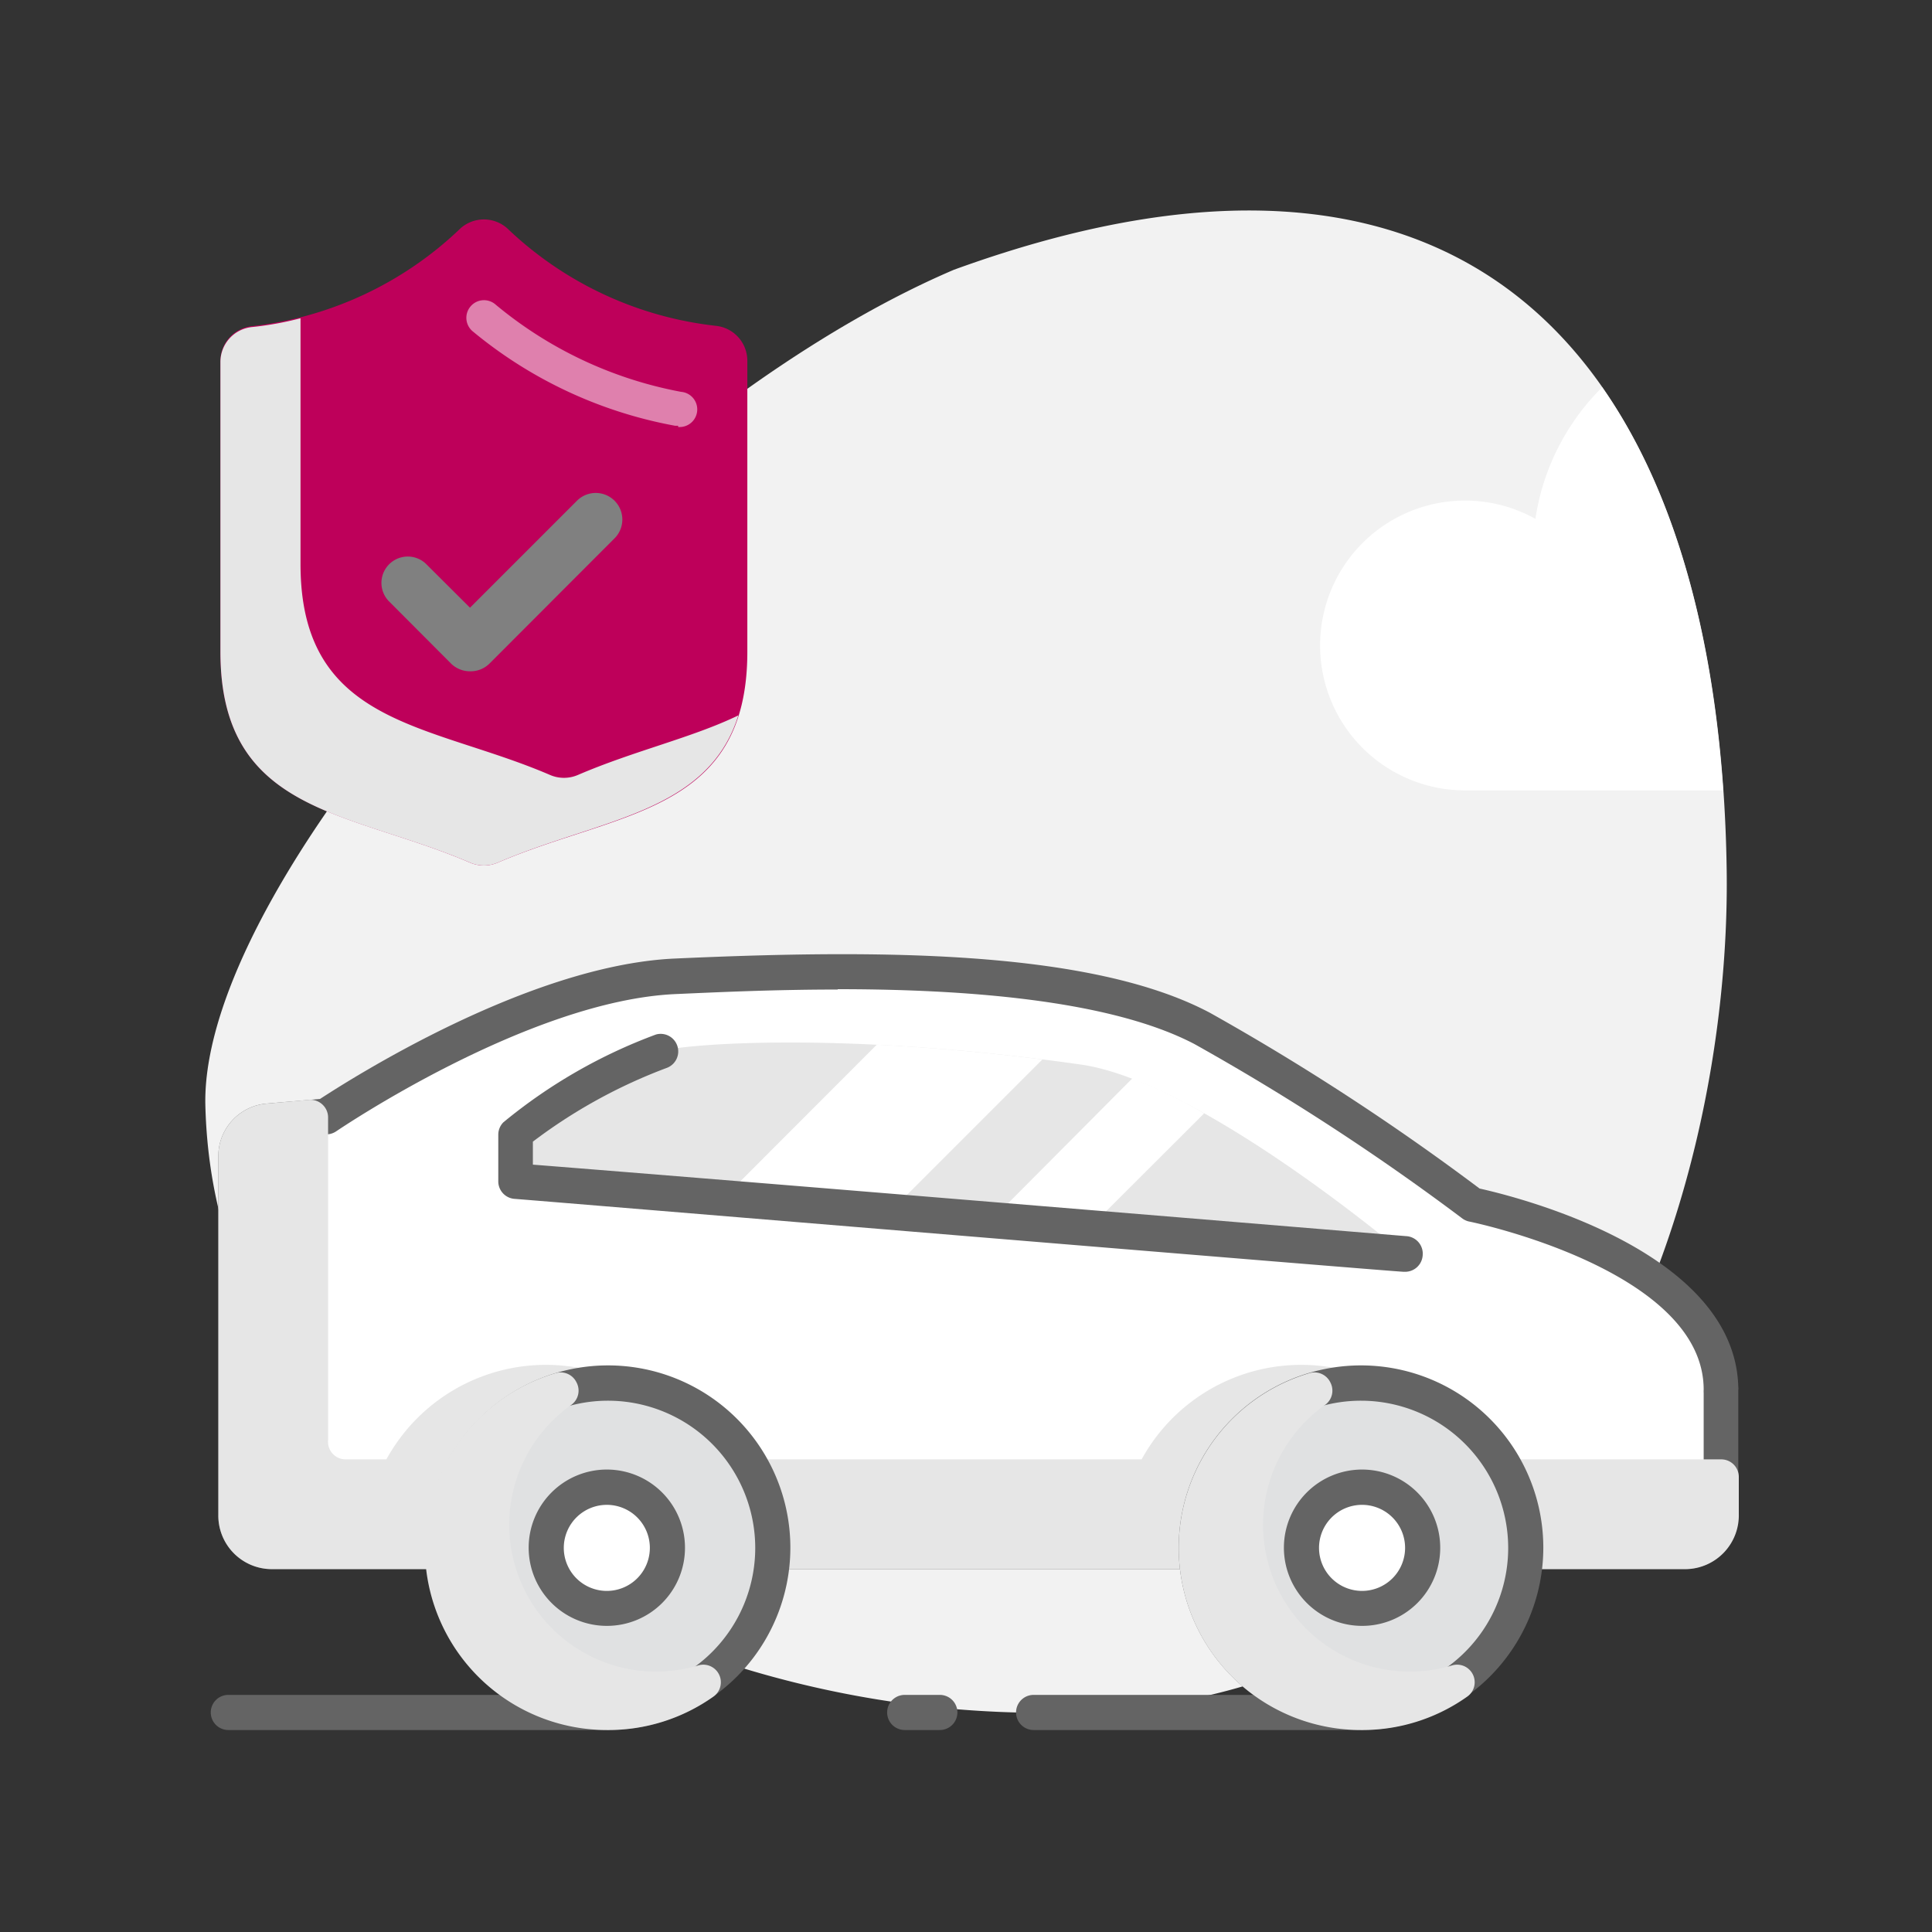 <svg xmlns="http://www.w3.org/2000/svg" viewBox="0 0 110 110"><rect x="0" y="0" width="110" height="110" fill="#333333" stroke="none"/><g style="isolation:isolate"><path d="M40.38 94.36C22.19 87.66 12 77.2 11.69 62.84 11.5 49.78 35 23.61 54.31 15.36c31.09-11.3 43.61 7.21 44 34.16.26 18.09-8.29 48-38.56 48a58.65 58.65 0 0 1-19.37-3.16Z" style="fill:#f2f2f2"/><path d="M91.22 22.05a13.31 13.31 0 0 0-3.8 7.49A8.25 8.25 0 1 0 83.33 45h14.78c-.64-9.21-2.84-17.16-6.89-22.95Z" style="fill:#fff"/><path d="M14.36 18.57A20.43 20.43 0 0 0 26.22 13a2 2 0 0 1 2.66 0 20.46 20.46 0 0 0 11.87 5.55 2 2 0 0 1 1.8 2v16.56c0 9.22-7.35 9.06-14.2 12a2 2 0 0 1-1.6 0c-6.85-2.95-14.2-2.79-14.2-12V20.53a2 2 0 0 1 1.81-1.96Z" style="fill:#be005a"/><path d="M38.61 24.24h-.18a25.15 25.15 0 0 1-11.51-5.37 1 1 0 0 1-.14-1.41 1 1 0 0 1 1.4-.15 23.13 23.13 0 0 0 10.6 5 1 1 0 0 1-.17 2Z" style="fill:#fff;opacity:.5"/><path d="M32.91 44.12a2 2 0 0 1-1.6 0c-6.85-2.95-14.2-2.79-14.2-12v-14a18.22 18.22 0 0 1-2.75.5 2 2 0 0 0-1.81 2v16.49c0 9.22 7.35 9.06 14.2 12a2 2 0 0 0 1.6 0c5.8-2.5 11.93-2.79 13.69-8.38-2.62 1.27-5.92 2.01-9.13 3.39Z" style="fill:#e6e6e6;mix-blend-mode:multiply"/><path d="M26.76 38.22a1.53 1.53 0 0 1-1.07-.43l-3.57-3.58a1.5 1.5 0 0 1 2.12-2.12l2.52 2.51 6.08-6.08A1.5 1.5 0 1 1 35 30.64l-7.14 7.15a1.52 1.52 0 0 1-1.1.43Z" style="fill:gray;mix-blend-mode:multiply"/><g><path style="fill:none" d="M12.99 12.5h85v85h-85z"/><path d="m15.3 63.84 3.28-.28s11-7.57 19.79-8 22.84-.83 30.06 3a134.18 134.18 0 0 1 15.38 10S98 71.41 98 79.12v7.13a2 2 0 0 1-2 2.09H15.42a2 2 0 0 1-2-2.09V65.83a2 2 0 0 1 1.88-1.99Z" style="fill:#fff"/><path d="M96 89.34H15.43a3.05 3.05 0 0 1-3-3.09V65.83a3 3 0 0 1 2.79-3l3-.26C19.9 61.48 30 55 38.33 54.58 49.56 54.07 62 54 68.9 57.67a137.7 137.7 0 0 1 15.34 10c1.93.43 14.51 3.48 14.73 11.28a.71.71 0 0 1 0 .21v7.13A3.06 3.06 0 0 1 96 89.34Zm-48.3-33c-3.68 0-7 .16-9.27.26-8.37.39-19.16 7.73-19.27 7.8a1 1 0 0 1-.48.18l-3.28.28a1 1 0 0 0-.93 1v20.39a1.05 1.05 0 0 0 1 1.09H96a1 1 0 0 0 1-1.09v-6.93a1.5 1.5 0 0 1 0-.2c0-6.81-13.22-9.55-13.35-9.57a1 1 0 0 1-.41-.19A135.53 135.53 0 0 0 68 59.44c-4.88-2.55-13.26-3.12-20.31-3.12Zm-32.4 7.51Z" style="fill:#646464"/><g style="mix-blend-mode:multiply"><path d="M82.52 84.13a9.37 9.37 0 0 0-17 0h-26a9.37 9.37 0 0 0-17 0h-3a2 2 0 0 1-2-2.09v-18.4l-2.38.2a2 2 0 0 0-1.86 2v20.41a2 2 0 0 0 2 2.09H96a2 2 0 0 0 2-2.09v-2.12Z" style="fill:#e6e6e6"/><path d="M96 89.34H15.43a3.05 3.05 0 0 1-3-3.09V65.83a3 3 0 0 1 2.81-3l2.35-.21a1 1 0 0 1 .76.26 1 1 0 0 1 .33.74V82a1 1 0 0 0 1 1.09H22a10.36 10.36 0 0 1 18.17 0H65a10.36 10.36 0 0 1 18.17 0H98a1 1 0 0 1 1 1v2.11a3.06 3.06 0 0 1-3 3.14ZM16.68 64.73l-1.29.11a1 1 0 0 0-1 1v20.41a1.05 1.05 0 0 0 1 1.09H96a1 1 0 0 0 1-1.09v-1.12H82.52a1 1 0 0 1-.9-.57 8.36 8.36 0 0 0-15.14 0 1 1 0 0 1-.91.57h-26a1 1 0 0 1-.9-.57 8.36 8.36 0 0 0-15.14 0 1 1 0 0 1-.91.57h-3a3 3 0 0 1-3-3.09Z" style="fill:#e6e6e6"/></g><path d="M29.34 67.26c.18 0 50.63 4.15 50.63 4.15s-11.59-9.83-18.44-10.8C48.09 58.7 39 59.43 37.62 59.85a28.83 28.83 0 0 0-8.28 4.75Z" style="fill:#e6e6e6"/><path d="m41.18 68.23 9.49.77 8.68-8.68c-3.5-.44-6.66-.7-9.43-.84ZM56.43 69.48l5.58.45 6.55-6.54a30.77 30.77 0 0 0-4.08-2Z" style="fill:#fff"/><path d="M77.5 98.5H58.85a1 1 0 1 1 0-2H77.5a1 1 0 0 1 0 2ZM53.51 98.5h-2a1 1 0 0 1 0-2h2a1 1 0 0 1 0 2ZM34.58 98.5H13a1 1 0 1 1 0-2h21.58a1 1 0 0 1 0 2Z" style="fill:#646464"/><g><circle cx="34.58" cy="88.13" r="9.37" style="fill:#e0e1e2"/><path d="M34.58 98.5A10.38 10.38 0 1 1 45 88.13 10.39 10.39 0 0 1 34.58 98.5Zm0-18.75A8.38 8.38 0 1 0 43 88.13a8.39 8.39 0 0 0-8.42-8.38Z" style="fill:#646464"/><g><circle cx="34.58" cy="88.13" r="3.45" style="fill:#fff"/><path d="M34.58 92.57A4.45 4.45 0 1 1 39 88.13a4.44 4.44 0 0 1-4.42 4.44Zm0-6.89A2.45 2.45 0 1 0 37 88.13a2.45 2.45 0 0 0-2.42-2.45Z" style="fill:#646464"/></g></g><g><circle cx="77.5" cy="88.13" r="9.37" style="fill:#e0e1e2"/><path d="M77.5 98.5a10.38 10.38 0 1 1 10.37-10.37A10.39 10.39 0 0 1 77.5 98.5Zm0-18.75a8.38 8.38 0 1 0 8.37 8.38 8.39 8.39 0 0 0-8.37-8.38Z" style="fill:#646464"/><g style="mix-blend-mode:multiply"><path d="M37.39 96.12a9.37 9.37 0 0 1-5.47-17A9.37 9.37 0 1 0 40 95.73a9.28 9.28 0 0 1-2.61.39Z" style="fill:#e6e6e6"/><path d="M34.58 98.5a10.37 10.37 0 0 1-2.94-20.32 1 1 0 0 1 1.18.52 1 1 0 0 1-.31 1.3 8.36 8.36 0 0 0 7.25 14.82 1 1 0 0 1 1.18.52 1 1 0 0 1-.31 1.25 10.33 10.33 0 0 1-6.05 1.91Zm-7.11-14.78a8.35 8.35 0 0 0 6.27 12.74A10.4 10.4 0 0 1 27 86.74a10.24 10.24 0 0 1 .47-3.02Z" style="fill:#e6e6e6"/></g><g style="mix-blend-mode:multiply"><path d="M80.31 96.12a9.37 9.37 0 0 1-5.47-17A9.37 9.37 0 1 0 83 95.73a9.28 9.28 0 0 1-2.69.39Z" style="fill:#e6e6e6"/><path d="M77.5 98.5a10.37 10.37 0 0 1-2.94-20.32 1 1 0 0 1 1.18.52 1 1 0 0 1-.31 1.3 8.36 8.36 0 0 0 7.25 14.82 1 1 0 0 1 1.18.52 1 1 0 0 1-.31 1.25 10.3 10.3 0 0 1-6.05 1.91Zm-7.11-14.78a8.35 8.35 0 0 0 6.27 12.74 10.4 10.4 0 0 1-6.73-9.72 10.24 10.24 0 0 1 .46-3.02Z" style="fill:#e6e6e6"/></g><g><circle cx="77.5" cy="88.13" r="3.45" style="fill:#fff"/><path d="M77.5 92.57a4.45 4.45 0 1 1 4.5-4.44 4.44 4.44 0 0 1-4.5 4.44Zm0-6.89a2.45 2.45 0 1 0 2.5 2.45 2.45 2.45 0 0 0-2.5-2.45Z" style="fill:#646464"/></g></g><path d="M80 72.41h-.08c-.5 0-49.84-4.1-50.6-4.15a1 1 0 0 1-.95-1V64.6a1 1 0 0 1 .29-.7 30 30 0 0 1 8.69-5 1 1 0 0 1 .59 1.91 30 30 0 0 0-7.6 4.19v1.31c2.68.21 12.59 1 49.71 4.07a1 1 0 0 1 .95 1.11 1 1 0 0 1-1 .92Z" style="fill:#646464"/></g></g></svg>